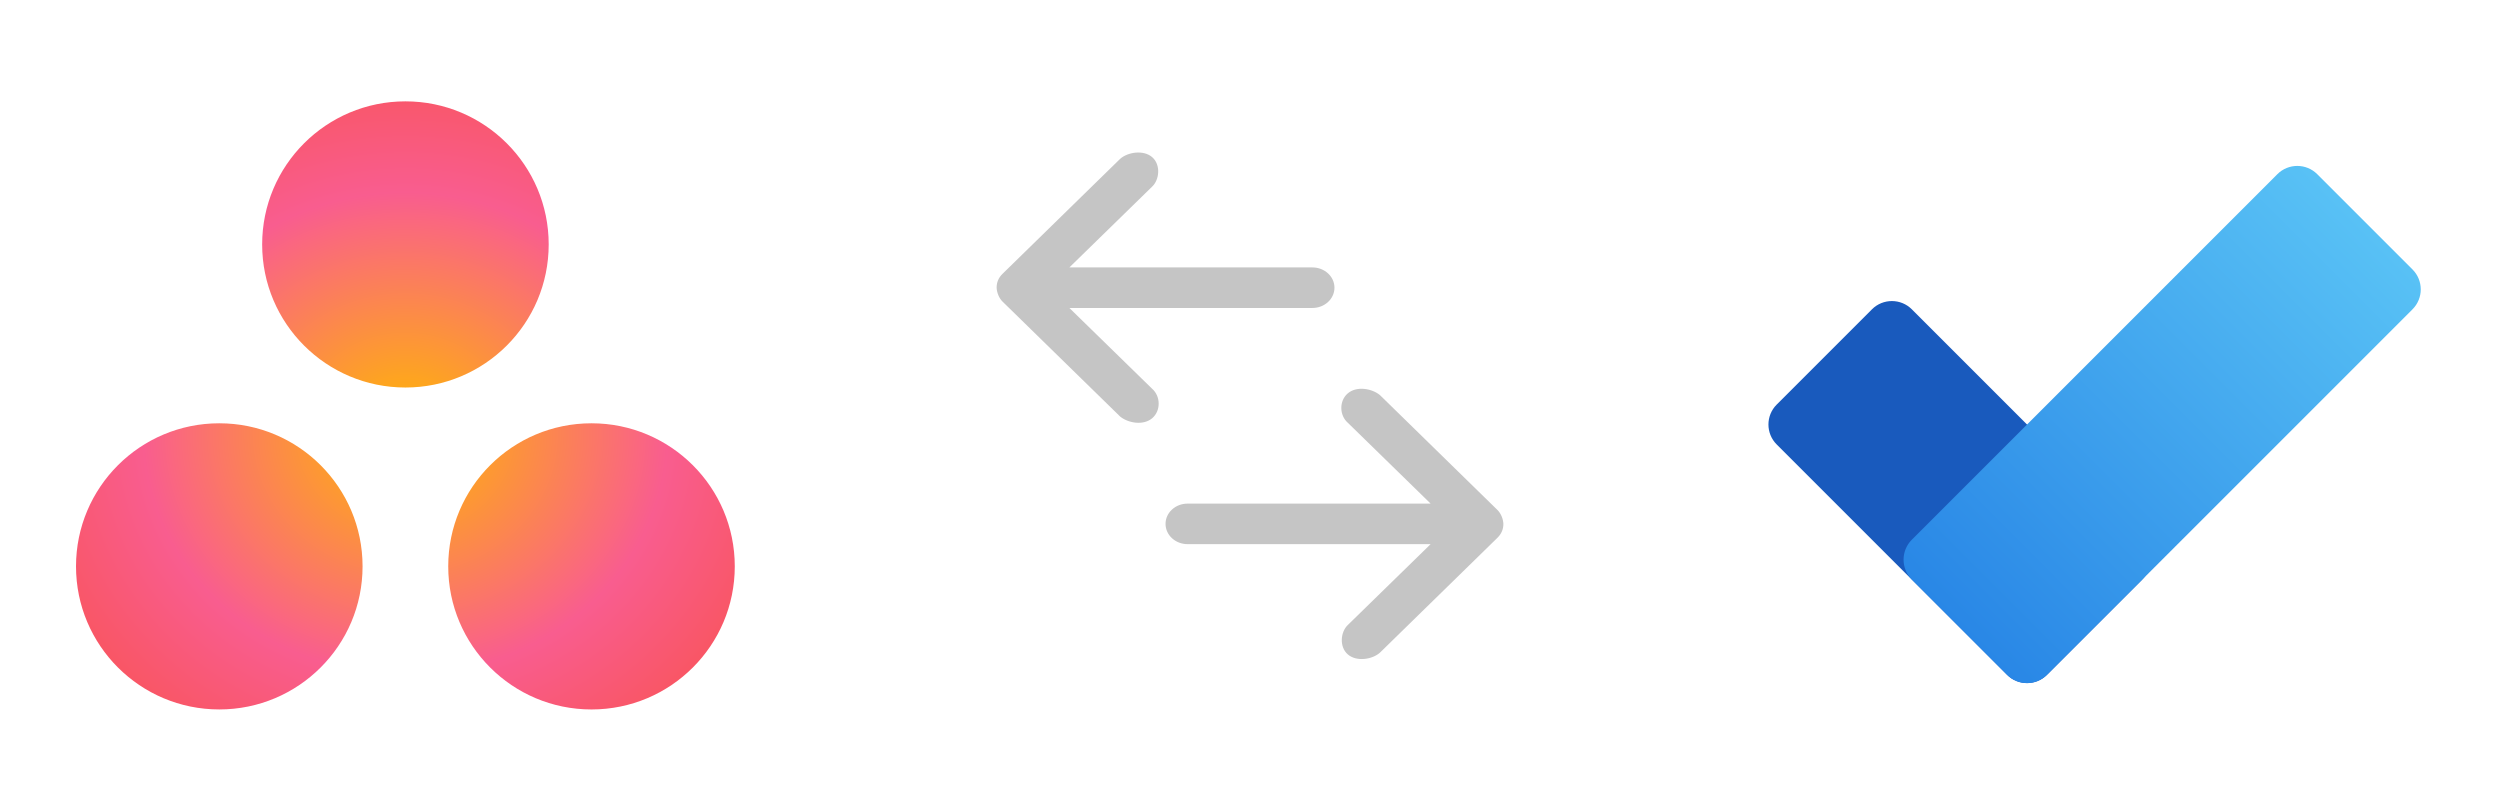 <svg width="370" height="120" viewBox="0 0 370 120" fill="none" xmlns="http://www.w3.org/2000/svg">
<path d="M87.543 62.647C99.253 62.647 108.747 72.127 108.747 83.822C108.747 95.518 99.253 105 87.543 105C75.831 105 66.338 95.518 66.338 83.822C66.338 72.127 75.831 62.647 87.543 62.647ZM32.454 62.647C44.165 62.647 53.66 72.126 53.66 83.822C53.66 95.517 44.165 104.998 32.454 104.998C20.744 104.998 11.25 95.517 11.25 83.822C11.25 72.126 20.744 62.647 32.454 62.647ZM60.004 15C71.714 15 81.207 24.481 81.207 36.176C81.207 47.871 71.714 57.353 60.004 57.353C48.292 57.353 38.799 47.871 38.799 36.176C38.799 24.481 48.292 15 60.004 15Z" fill="url(#paint0_radial_1576_2979)"/>
<path d="M222.5 77.534C222.47 76.819 222.15 75.992 221.617 75.471L204.226 58.47C203.047 57.496 200.787 57.094 199.47 58.22C198.173 59.33 198.211 61.482 199.504 62.596L211.732 74.534H175.761C173.96 74.534 172.5 75.877 172.5 77.534C172.5 79.191 173.96 80.534 175.761 80.534H211.732L199.504 92.472C198.391 93.498 198.185 95.725 199.47 96.847C200.754 97.969 203.095 97.611 204.226 96.597L221.617 79.596C222.212 79.015 222.502 78.332 222.5 77.534V77.534Z" fill="#C5C5C5"/>
<path d="M147.5 42.58C147.53 43.294 147.85 44.121 148.383 44.642L165.774 61.643C166.953 62.617 169.213 63.019 170.53 61.893C171.827 60.783 171.789 58.632 170.496 57.518L158.268 45.58L194.239 45.58C196.04 45.58 197.5 44.236 197.5 42.58C197.5 40.923 196.04 39.579 194.239 39.579L158.268 39.579L170.496 27.641C171.609 26.616 171.815 24.388 170.53 23.266C169.246 22.144 166.905 22.502 165.774 23.516L148.383 40.517C147.788 41.099 147.498 41.781 147.5 42.58V42.58Z" fill="#C5C5C5"/>
<g filter="url(#filter0_d_1576_2979)">
<path d="M277.049 42.951L262.951 57.049C261.321 58.679 261.321 61.321 262.951 62.951L297.049 97.049C298.679 98.679 301.321 98.679 302.951 97.049L317.049 82.951C318.679 81.321 318.679 78.679 317.049 77.049L282.951 42.951C281.321 41.321 278.679 41.321 277.049 42.951Z" fill="#195ABD"/>
<path d="M357.049 37.049L342.951 22.951C341.321 21.321 338.679 21.321 337.049 22.951L282.951 77.049C281.321 78.679 281.321 81.321 282.951 82.951L297.049 97.049C298.679 98.679 301.321 98.679 302.951 97.049L357.049 42.951C358.679 41.321 358.679 38.679 357.049 37.049Z" fill="url(#paint1_linear_1576_2979)"/>
</g>
<defs>
<filter id="filter0_d_1576_2979" x="258.902" y="21.729" width="102.196" height="82.2" filterUnits="userSpaceOnUse" color-interpolation-filters="sRGB">
<feFlood flood-opacity="0" result="BackgroundImageFix"/>
<feColorMatrix in="SourceAlpha" type="matrix" values="0 0 0 0 0 0 0 0 0 0 0 0 0 0 0 0 0 0 127 0" result="hardAlpha"/>
<feOffset dy="2.828"/>
<feGaussianBlur stdDeviation="1.414"/>
<feColorMatrix type="matrix" values="0 0 0 0 0 0 0 0 0 0 0 0 0 0 0 0 0 0 0.1 0"/>
<feBlend mode="normal" in2="BackgroundImageFix" result="effect1_dropShadow_1576_2979"/>
<feBlend mode="normal" in="SourceGraphic" in2="effect1_dropShadow_1576_2979" result="shape"/>
</filter>
<radialGradient id="paint0_radial_1576_2979" cx="0" cy="0" r="1" gradientUnits="userSpaceOnUse" gradientTransform="translate(59.998 64.187) scale(64.605 59.637)">
<stop stop-color="#FFB900"/>
<stop offset="0.6" stop-color="#F95D8F"/>
<stop offset="0.999" stop-color="#F95353"/>
</radialGradient>
<linearGradient id="paint1_linear_1576_2979" x1="290" y1="90" x2="350" y2="30" gradientUnits="userSpaceOnUse">
<stop stop-color="#2987E6"/>
<stop offset="0.994" stop-color="#58C1F5"/>
</linearGradient>
</defs>
</svg>

